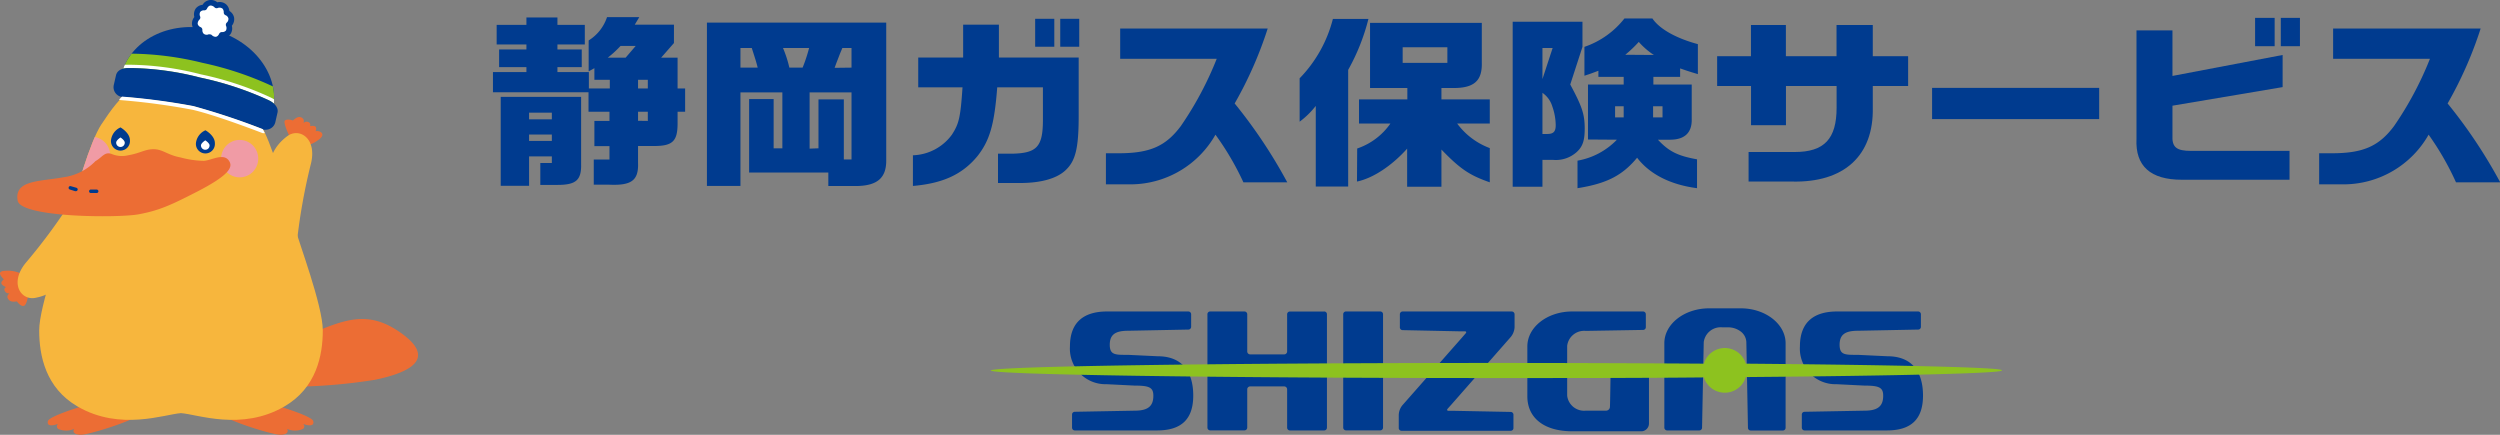 <svg xmlns="http://www.w3.org/2000/svg" xmlns:xlink="http://www.w3.org/1999/xlink" viewBox="0 0 357.89 62.24"><rect x="0" y="0" width="357.89" height="62.24" fill="#808080" stroke="none"/><defs><style>.cls-1{fill:none;}.cls-2{fill:#003b8f;}.cls-3{fill:#8dc21f;}.cls-4{fill:#ec6d34;}.cls-5{fill:#f7b63d;}.cls-6{fill:#f09ba5;}.cls-7{clip-path:url(#clip-path);}.cls-8{fill:#fff;}.cls-9{clip-path:url(#clip-path-2);}</style><clipPath id="clip-path"><path class="cls-1" d="M42.26,32.68c-1.32-5.33-3.5-12.59-5-14.89-2.85-4.27-5.09-6.95-11.38-6.95s-8.54,2.68-11.39,7c-1.52,2.3-3.71,9.56-5,14.89-.48,1.93-3.88,11-3.88,14.57s.9,8.24,5.51,10.9c6.1,3.53,12.42,1.11,14.79.94,2.36.17,8.69,2.59,14.78-.94,4.61-2.66,5.52-7.34,5.52-10.9S42.74,34.61,42.26,32.68Z"/></clipPath><clipPath id="clip-path-2"><path class="cls-1" d="M17.35,10.81c1.14-5,6.92-8,12.92-6.59s9.92,6.57,8.78,11.6Z"/></clipPath></defs><title>logo</title><g id="レイヤー_2" data-name="レイヤー 2"><g id="レイヤー_1-2" data-name="レイヤー 1"><path class="cls-2" d="M189.58,44.6h-4.94a.39.39,0,0,0-.38.41v5.27a.42.42,0,0,1-.38.45h-4.95a.42.42,0,0,1-.38-.45V45a.4.4,0,0,0-.39-.41h-4.93a.39.39,0,0,0-.38.41v16.2a.4.4,0,0,0,.38.41h4.93a.4.4,0,0,0,.39-.41V55.77a.42.42,0,0,1,.38-.45h4.95a.42.42,0,0,1,.38.45v5.44a.4.4,0,0,0,.38.41h4.94a.4.4,0,0,0,.38-.41V45a.39.39,0,0,0-.38-.41m46,8h-4.63a.39.39,0,0,0-.38.41s-.07,5-.1,5.26a.56.56,0,0,1-.57.53H227a2.44,2.44,0,0,1-2.65-2.14V49.51A2.44,2.44,0,0,1,227,47.37l8.23-.14a.39.39,0,0,0,.38-.41V45a.4.4,0,0,0-.38-.41l-10.17,0c-3.54,0-6.41,2.23-6.41,5v7.15c0,3.12,2.44,5,6.41,5h10a1.12,1.12,0,0,0,1-1.13v-1.3s0,0,0-.08V53a.4.4,0,0,0-.39-.41m-19.13-8H200.78a.4.4,0,0,0-.38.41v1.85a.39.39,0,0,0,.38.41l8.1.17h.81c.21,0,.27.13.13.29l-.52.6-8.49,9.64a2.28,2.28,0,0,0-.57,1.48v1.82a.4.4,0,0,0,.39.41h15.65a.39.39,0,0,0,.38-.41V59.38a.4.4,0,0,0-.38-.41l-8.1-.16h-.81c-.21,0-.27-.14-.13-.3l.53-.59,8.53-9.71a2.42,2.42,0,0,0,.52-1.33V45a.41.41,0,0,0-.39-.41m-18.82,0h-4.94a.39.39,0,0,0-.38.41v16.2a.4.4,0,0,0,.38.41h4.94a.4.4,0,0,0,.38-.41V45a.39.39,0,0,0-.38-.41M165.73,51l-4.21-.2c-1.84,0-2.65.05-2.65-1.45s.86-2,2.65-2l8.61-.17a.4.4,0,0,0,.39-.41V45a.4.4,0,0,0-.39-.41H158.49c-3.46,0-5.32,1.64-5.32,5A5.09,5.09,0,0,0,158.42,55l4,.2c2.12,0,2.69.27,2.69,1.45,0,1.4-.66,2.14-2.65,2.14l-8.61.16a.39.39,0,0,0-.38.4v1.86a.4.4,0,0,0,.38.41h11.79c3.69,0,5.18-1.81,5.18-5S169.41,51,165.73,51M270.2,51l-4.2-.2c-1.84,0-2.65.05-2.65-1.45s.85-2,2.65-2l8.61-.17a.39.39,0,0,0,.38-.41V45a.4.4,0,0,0-.38-.41H263c-3.46,0-5.33,1.64-5.33,5A5.09,5.09,0,0,0,262.9,55l4,.2c2.12,0,2.69.27,2.69,1.45,0,1.4-.66,2.14-2.65,2.14l-8.62.16a.39.39,0,0,0-.38.4v1.86a.4.4,0,0,0,.38.41h11.79c3.69,0,5.18-1.81,5.18-5S273.88,51,270.2,51m-21-6.86h-4.53c-3.53,0-6.41,2.23-6.41,5V61.21a.41.41,0,0,0,.39.41h4.63a.4.4,0,0,0,.38-.41L243.9,49a2.44,2.44,0,0,1,2.65-2.14h.8a3,3,0,0,1,1.85.6A2,2,0,0,1,250,49l.23,12.23a.39.39,0,0,0,.38.4h4.63a.39.39,0,0,0,.38-.4V49.14c0-2.74-2.87-5-6.41-5"/><path class="cls-3" d="M286.58,53c0-.4-14.76-.75-36.66-.94a3.13,3.13,0,0,0-6,0c-9.07-.06-19.13-.1-29.73-.1-39.95,0-72.35.49-72.35,1.08s32.4,1.08,72.35,1.08c10.6,0,20.66,0,29.73-.09a3.14,3.14,0,0,0,6-.05c21.89-.18,36.65-.54,36.65-.94"/><path class="cls-2" d="M75.36,10.32V9.61H71.45V7.08h3.91V6.37H71.1V3.56h4.26V2.5H79.8V3.56h3.92V6.37H79.8v.71h3.48V9.61H79.8v.71h4.5v2.34h3V11.42H85.09V9.76l-.82.45V5.79A6.23,6.23,0,0,0,86.9,2.45h4.62l-.65,1.08h5.61V6.16l-1.84,2.1H97v4.4h1.08V16H97v1.66c0,2.5-.68,3.21-3.19,3.24H91.34v2.41c.09,2.5-.91,3.27-4.12,3.13H85V22.84h2.25V20.92H85.09V17.31h2.16V16h-3V13.21H70.57V10.32Zm7.83,3.55v9.6c.06,2.28-.7,3-3.36,3H77.35V23.33H79v-.94H75.74V26.6H71.68V13.87ZM79,17.08v-.95H75.74v.95Zm0,3.1v-.92H75.74v.92ZM89.56,8.26,91,6.58H88.83A15.33,15.33,0,0,1,87,8.26Zm3.18,4.4V11.42h-1.4v1.24Zm0,4.65V16h-1.4v1.29Z"/><path class="cls-2" d="M126.87,3.24V23c0,2.47-1.28,3.57-4.18,3.63h-4.11V24.7H107.24V14.18h3.51v7.05H112v-8h-6V26.62H101.2V3.24Zm-18.4,6.44c-.26-1-.32-1.15-.85-2.81H106V9.68Zm6.43,0a23,23,0,0,0,.93-2.81h-3.74A16.53,16.53,0,0,1,113,9.68Zm2.27,11.55v-7h3.63v8.6h1.1v-9.6h-6v8.05ZM121.9,9.68V6.87h-1.31l-.32.76L119.74,9l-.26.71Z"/><path class="cls-2" d="M131.45,12.5V8.24h6.43V3.53H143V8.24h11.42V16.6c0,4.68-.47,6.47-1.9,7.79C151.25,25.57,149,26.2,146,26.2h-3.13V22h2.08c3.47-.08,4.32-1,4.35-4.68V12.5h-6.54c-.41,5.31-1.06,7.6-2.84,9.86-2.16,2.61-4.93,3.89-9.23,4.26V22.23a7.19,7.19,0,0,0,5.58-2.95c1-1.55,1.23-2.42,1.52-6.78Zm16.74-9.81h2.74v4h-2.74Zm3.59,0h2.72v4h-2.72Z"/><path class="cls-2" d="M160.36,8.42V4.08h21.12a56.08,56.08,0,0,1-4.73,10.73,71.94,71.94,0,0,1,7.53,11.29H178A40.07,40.07,0,0,0,174,19.28a14,14,0,0,1-12,7.11h-3.68V21.94h1.84c4.44,0,6.72-1,8.88-3.89a48.23,48.23,0,0,0,5.14-9.63Z"/><path class="cls-2" d="M195.9,2.71A29.73,29.73,0,0,1,193,10v16.7h-4.64V15.16a12,12,0,0,1-2.31,2.26V11.21a18.84,18.84,0,0,0,4.76-8.5Zm-1.61,18.55a9.51,9.51,0,0,0,4.76-3.58h-4.5V14.23h6.92V12.6h-5.34V3.27h16V9c.06,2.53-1.08,3.58-3.94,3.6h-1.84v1.63h6.92v3.45h-4.67a10.22,10.22,0,0,0,4.67,3.52v4.9c-2.86-1-4.2-1.87-6.92-4.69v5.32h-4.91V21.28c-2.19,2.45-4.9,4.24-7.18,4.71ZM207.2,9V6.77h-6.4V9Z"/><path class="cls-2" d="M226.54,3.11v3.6l-1.75,5.39c1.72,3.19,2.07,4.27,2.07,6.34,0,1.66-.29,2.55-1.14,3.32a4.46,4.46,0,0,1-3.36,1.13h-1.55v3.84h-4.26V3.11Zm-5.73,3.76v4.45l1.46-4.45Zm0,12.31h.68c.9,0,1.22-.34,1.22-1.26a8.34,8.34,0,0,0-.49-2.69,3.63,3.63,0,0,0-1.41-1.94Zm6.52.79V12.1h5.11V11h-3.62v-.87c-.91.34-1,.39-2,.71V6.71a12.31,12.31,0,0,0,5.73-4.07h4c1,1.5,3.39,2.84,6.51,3.68v4.29c-1.17-.35-1.34-.4-2.54-.82V11h-3.83V12.1h5.49V17c.06,2-1,3-3.12,3h-1.72c1.57,1.68,2.83,2.31,5.6,2.81v4.13c-3.82-.5-6.77-2-8.58-4.36-2.11,2.55-4.36,3.7-8.53,4.36V23A10.31,10.31,0,0,0,231.47,20Zm5.11-3.16v-1.6h-1.23v1.6Zm4.32-8.94A10.74,10.74,0,0,1,234.6,6a18,18,0,0,1-1.93,1.84ZM238,15.21h-1.35v1.6H238Z"/><path class="cls-2" d="M250.66,8.05V3.58h5V8.05h7.25V3.58h5.19V8.05h5.06v4.26h-5.06v3.08c.15,6.89-4.11,10.79-11.59,10.6h-6.19V21.76h6.6c4.23,0,6-1.87,6-6.34V12.31h-7.25v5.61h-5V12.31h-4.85V8.05Z"/><path class="cls-2" d="M300.51,12.58v4.47H276.59V12.58Z"/><path class="cls-2" d="M311,4.35v6.52l15.77-3v4.6L311,15.13v4.21c-.09,1.73.55,2.26,2.66,2.26h14.1v4.13H312.33c-4.47,0-6.66-1.95-6.48-5.84V4.35Zm14.63-1.79V6.61h-2.8V2.56Zm3.62,0V6.61h-2.74V2.56Z"/><path class="cls-2" d="M334,8.42V4.08h21.12a56.08,56.08,0,0,1-4.73,10.73,71.94,71.94,0,0,1,7.53,11.29h-6.33a40.07,40.07,0,0,0-3.92-6.82,14,14,0,0,1-12,7.11H332V21.94h1.84c4.44,0,6.72-1,8.88-3.89a48.23,48.23,0,0,0,5.14-9.63Z"/><path class="cls-4" d="M41.6,19.84s-1.16-2.29-.8-2.59,1.13,0,1.13,0c.41-.35.81-.67,1.29-.39s.15.76.29.72c.25-.34,1.13-.11.86.47.67-.09,1.08,0,.81.74.6-.15,1.58.38.45,1.2a4.62,4.62,0,0,1-2,.9Z"/><path class="cls-4" d="M29.7,58.09c1.93,2,8.43,3.82,9.9,4.09,1.11.21,1.85-.18,1.5-.78a2.79,2.79,0,0,0,2.27,0,.44.44,0,0,0,0-.73c1,.38,1.64.29,1.47-.39s-4.52-2-4.52-2Z"/><path class="cls-4" d="M22,58.09c-1.93,2-8.43,3.82-9.89,4.09-1.12.21-1.85-.18-1.5-.78a2.81,2.81,0,0,1-2.28,0,.45.45,0,0,1,0-.73c-1,.38-1.64.29-1.47-.39s4.52-2,4.52-2Z"/><path class="cls-4" d="M34.31,52.79C39,50.61,36.2,51.24,41.6,49c7-2.89,10.58-5.21,16.07-1.14,3.43,2.55,3.31,5-4,6.51a79,79,0,0,1-12.52,1Z"/><path class="cls-5" d="M42.26,32.68c-1.32-5.33-3.5-12.59-5-14.89-2.85-4.27-5.09-6.95-11.38-6.95s-8.54,2.68-11.39,7c-1.52,2.3-3.71,9.56-5,14.89-.48,1.93-3.88,11-3.88,14.57s.9,8.24,5.51,10.9c6.1,3.53,12.42,1.11,14.79.94,2.36.17,8.69,2.59,14.78-.94,4.61-2.66,5.52-7.34,5.52-10.9S42.74,34.61,42.26,32.68Z"/><ellipse class="cls-6" cx="34.31" cy="22.71" rx="2.66" ry="2.68"/><g class="cls-7"><ellipse class="cls-6" cx="13.12" cy="22.26" rx="2.66" ry="2.68"/></g><path class="cls-4" d="M4,42.43s-.18,1.33-.65,1.37-.92-.65-.92-.65c-.54.06-1,.1-1.29-.4s.3-.72.16-.77c-.39.14-1-.55-.45-.88C.21,40.79-.1,40.51.55,40c-.46-.51-1.09-1.21.3-1.24A4.53,4.53,0,0,1,3,39.16Z"/><path class="cls-5" d="M13,27.38c-.39-.6-1.53-.59-2.34.72a82.31,82.31,0,0,1-7,9.56C1.32,40.56,3,43,5,42.65c3.87-.71,5-3.56,6.08-7.39C12.44,30.79,13.42,28,13,27.38Z"/><path class="cls-4" d="M19.84,30.68c2.92-.54,4.62-1.31,8.39-3.25,4.27-2.2,5.06-3.35,4.67-4.2-.7-1.5-2.54-.29-3.71-.2a14,14,0,0,1-3.38-.5C24,22.2,23.29,21.36,22,21.36s-1.83.55-3.66.87a3.79,3.79,0,0,1-2.31-.17c-1.06-.42-1.4.48-2.36,1a7.84,7.84,0,0,1-4.62,2.32C5.67,26,2,25.76,2.53,28.73,3,31.16,16.92,31.22,19.84,30.68Z"/><path class="cls-2" d="M13,27.63a.25.25,0,0,1-.25-.24.26.26,0,0,1,.24-.26l.84,0a.27.27,0,0,1,.26.24.25.25,0,0,1-.24.26l-.84,0Z"/><path class="cls-2" d="M10.82,27.37h-.06L10,27.13a.25.25,0,0,1-.17-.31.24.24,0,0,1,.3-.17l.81.23a.25.25,0,0,1-.07.49Z"/><path class="cls-5" d="M40.68,36.74c.61.37,1.64-.15,1.78-1.68a83.93,83.93,0,0,1,2.07-11.7c.85-3.65-1.74-5.11-3.4-3.87-3.16,2.37-2.88,5.41-2.21,9.35C39.71,33.42,40.06,36.38,40.68,36.74Z"/><path class="cls-2" d="M18.6,20.08a1.36,1.36,0,1,1-2.71,0,2.28,2.28,0,0,1,1.36-1.84S18.6,19,18.6,20.08Z"/><path class="cls-8" d="M17.86,20.42a.61.61,0,0,1-.61.62.62.62,0,0,1-.62-.62c0-.35.62-.74.62-.74S17.86,20.07,17.86,20.42Z"/><path class="cls-2" d="M30.76,20.49a1.36,1.36,0,1,1-2.71,0,2.28,2.28,0,0,1,1.36-1.84S30.76,19.39,30.76,20.49Z"/><path class="cls-8" d="M30,20.82a.61.61,0,0,1-.61.62.62.62,0,0,1-.62-.62c0-.34.62-.73.62-.73S30,20.48,30,20.82Z"/><path class="cls-2" d="M17.35,10.81c1.14-5,6.92-8,12.92-6.59s9.92,6.57,8.78,11.6Z"/><path class="cls-8" d="M32.78,3.58a1,1,0,0,1-1,1.46A1,1,0,0,1,30,5.33a1,1,0,0,1-1.44-1,1,1,0,0,1-.3-1.76,1,1,0,0,1,1-1.45A1,1,0,0,1,31,.79a1,1,0,0,1,1.45,1A1,1,0,0,1,32.78,3.58Z"/><path class="cls-2" d="M30.84,6.14a1.5,1.5,0,0,1-.93-.35,1.39,1.39,0,0,1-1.34-.35,1.44,1.44,0,0,1-.4-.88,1.42,1.42,0,0,1-.67-.95,1.45,1.45,0,0,1,.32-1.17A1.5,1.5,0,0,1,28,1.25a1.4,1.4,0,0,1,1-.56,1.38,1.38,0,0,1,2.1-.36,1.41,1.41,0,0,1,1.34.36,1.47,1.47,0,0,1,.4.88,1.43,1.43,0,0,1,.67.94,1.5,1.5,0,0,1-.32,1.18A1.47,1.47,0,0,1,33,4.88a1.4,1.4,0,0,1-1,.56A1.37,1.37,0,0,1,30.84,6.14ZM30,4.92A.44.44,0,0,1,30.3,5a.8.8,0,0,0,.54.27c.29,0,.46-.27.54-.44a.43.43,0,0,1,.38-.24h0a.68.68,0,0,0,.59-.23.78.78,0,0,0,0-.68.44.44,0,0,1,.09-.42.71.71,0,0,0,.26-.62.68.68,0,0,0-.43-.47.42.42,0,0,1-.24-.38.8.8,0,0,0-.17-.55.72.72,0,0,0-.73-.08.4.4,0,0,1-.41-.1.86.86,0,0,0-.55-.27c-.29,0-.46.28-.54.45a.41.41,0,0,1-.38.24h0a.69.69,0,0,0-.59.23.76.76,0,0,0,0,.67.43.43,0,0,1-.1.42.8.8,0,0,0-.26.63.71.71,0,0,0,.43.46.41.41,0,0,1,.24.39.72.72,0,0,0,.18.54.67.67,0,0,0,.72.09A.32.32,0,0,1,30,4.92Z"/><g class="cls-9"><path class="cls-3" d="M38,17a102.29,102.29,0,0,0-10-3.34,96.74,96.74,0,0,0-10.36-1.36,1.68,1.68,0,0,1-1.25-2l.31-1.37a1.66,1.66,0,0,1,2-1.25A44.05,44.05,0,0,1,29,9a46.42,46.42,0,0,1,10,3.34,1.68,1.68,0,0,1,1.25,2L40,15.72A1.66,1.66,0,0,1,38,17Z"/><path class="cls-8" d="M39.66,16.4a1.63,1.63,0,0,0,.35-.68l.11-.48A2.7,2.7,0,0,0,38.84,14l-.1-.05a45.75,45.75,0,0,0-10-3.31,42.24,42.24,0,0,0-9.93-1.37h-.51a2.3,2.3,0,0,0-1.86.75l-.07.29a1.68,1.68,0,0,0,.11,1l.11-.51c.22-1,1.36-1.06,1.74-1.06h.48a41.76,41.76,0,0,1,9.82,1.36,46,46,0,0,1,9.88,3.27l.09.05c.65.32,1.28,1,1.12,1.72Z"/></g><path class="cls-2" d="M38.61,14.42l-.09-.05a46,46,0,0,0-9.88-3.27,41.76,41.76,0,0,0-9.82-1.36h-.48c-.38,0-1.52.08-1.74,1.06l-.31,1.36a1.42,1.42,0,0,0,1.06,1.7A97.49,97.49,0,0,1,27.7,15.22a105.74,105.74,0,0,1,10.07,3.35,1.09,1.09,0,0,0,.28,0,1.4,1.4,0,0,0,1.37-1.1l.31-1.36C39.89,15.42,39.26,14.74,38.61,14.42Z"/><path class="cls-8" d="M27.59,15.72c3.49.81,9.93,3.31,10,3.34a1.65,1.65,0,0,0,.32,0c-.1-.2-.19-.39-.29-.57a100,100,0,0,0-9.95-3.31,96.23,96.23,0,0,0-10.2-1.35c-.15.14-.28.28-.42.43l.19.07A96.8,96.8,0,0,1,27.59,15.72Z"/></g></g></svg>